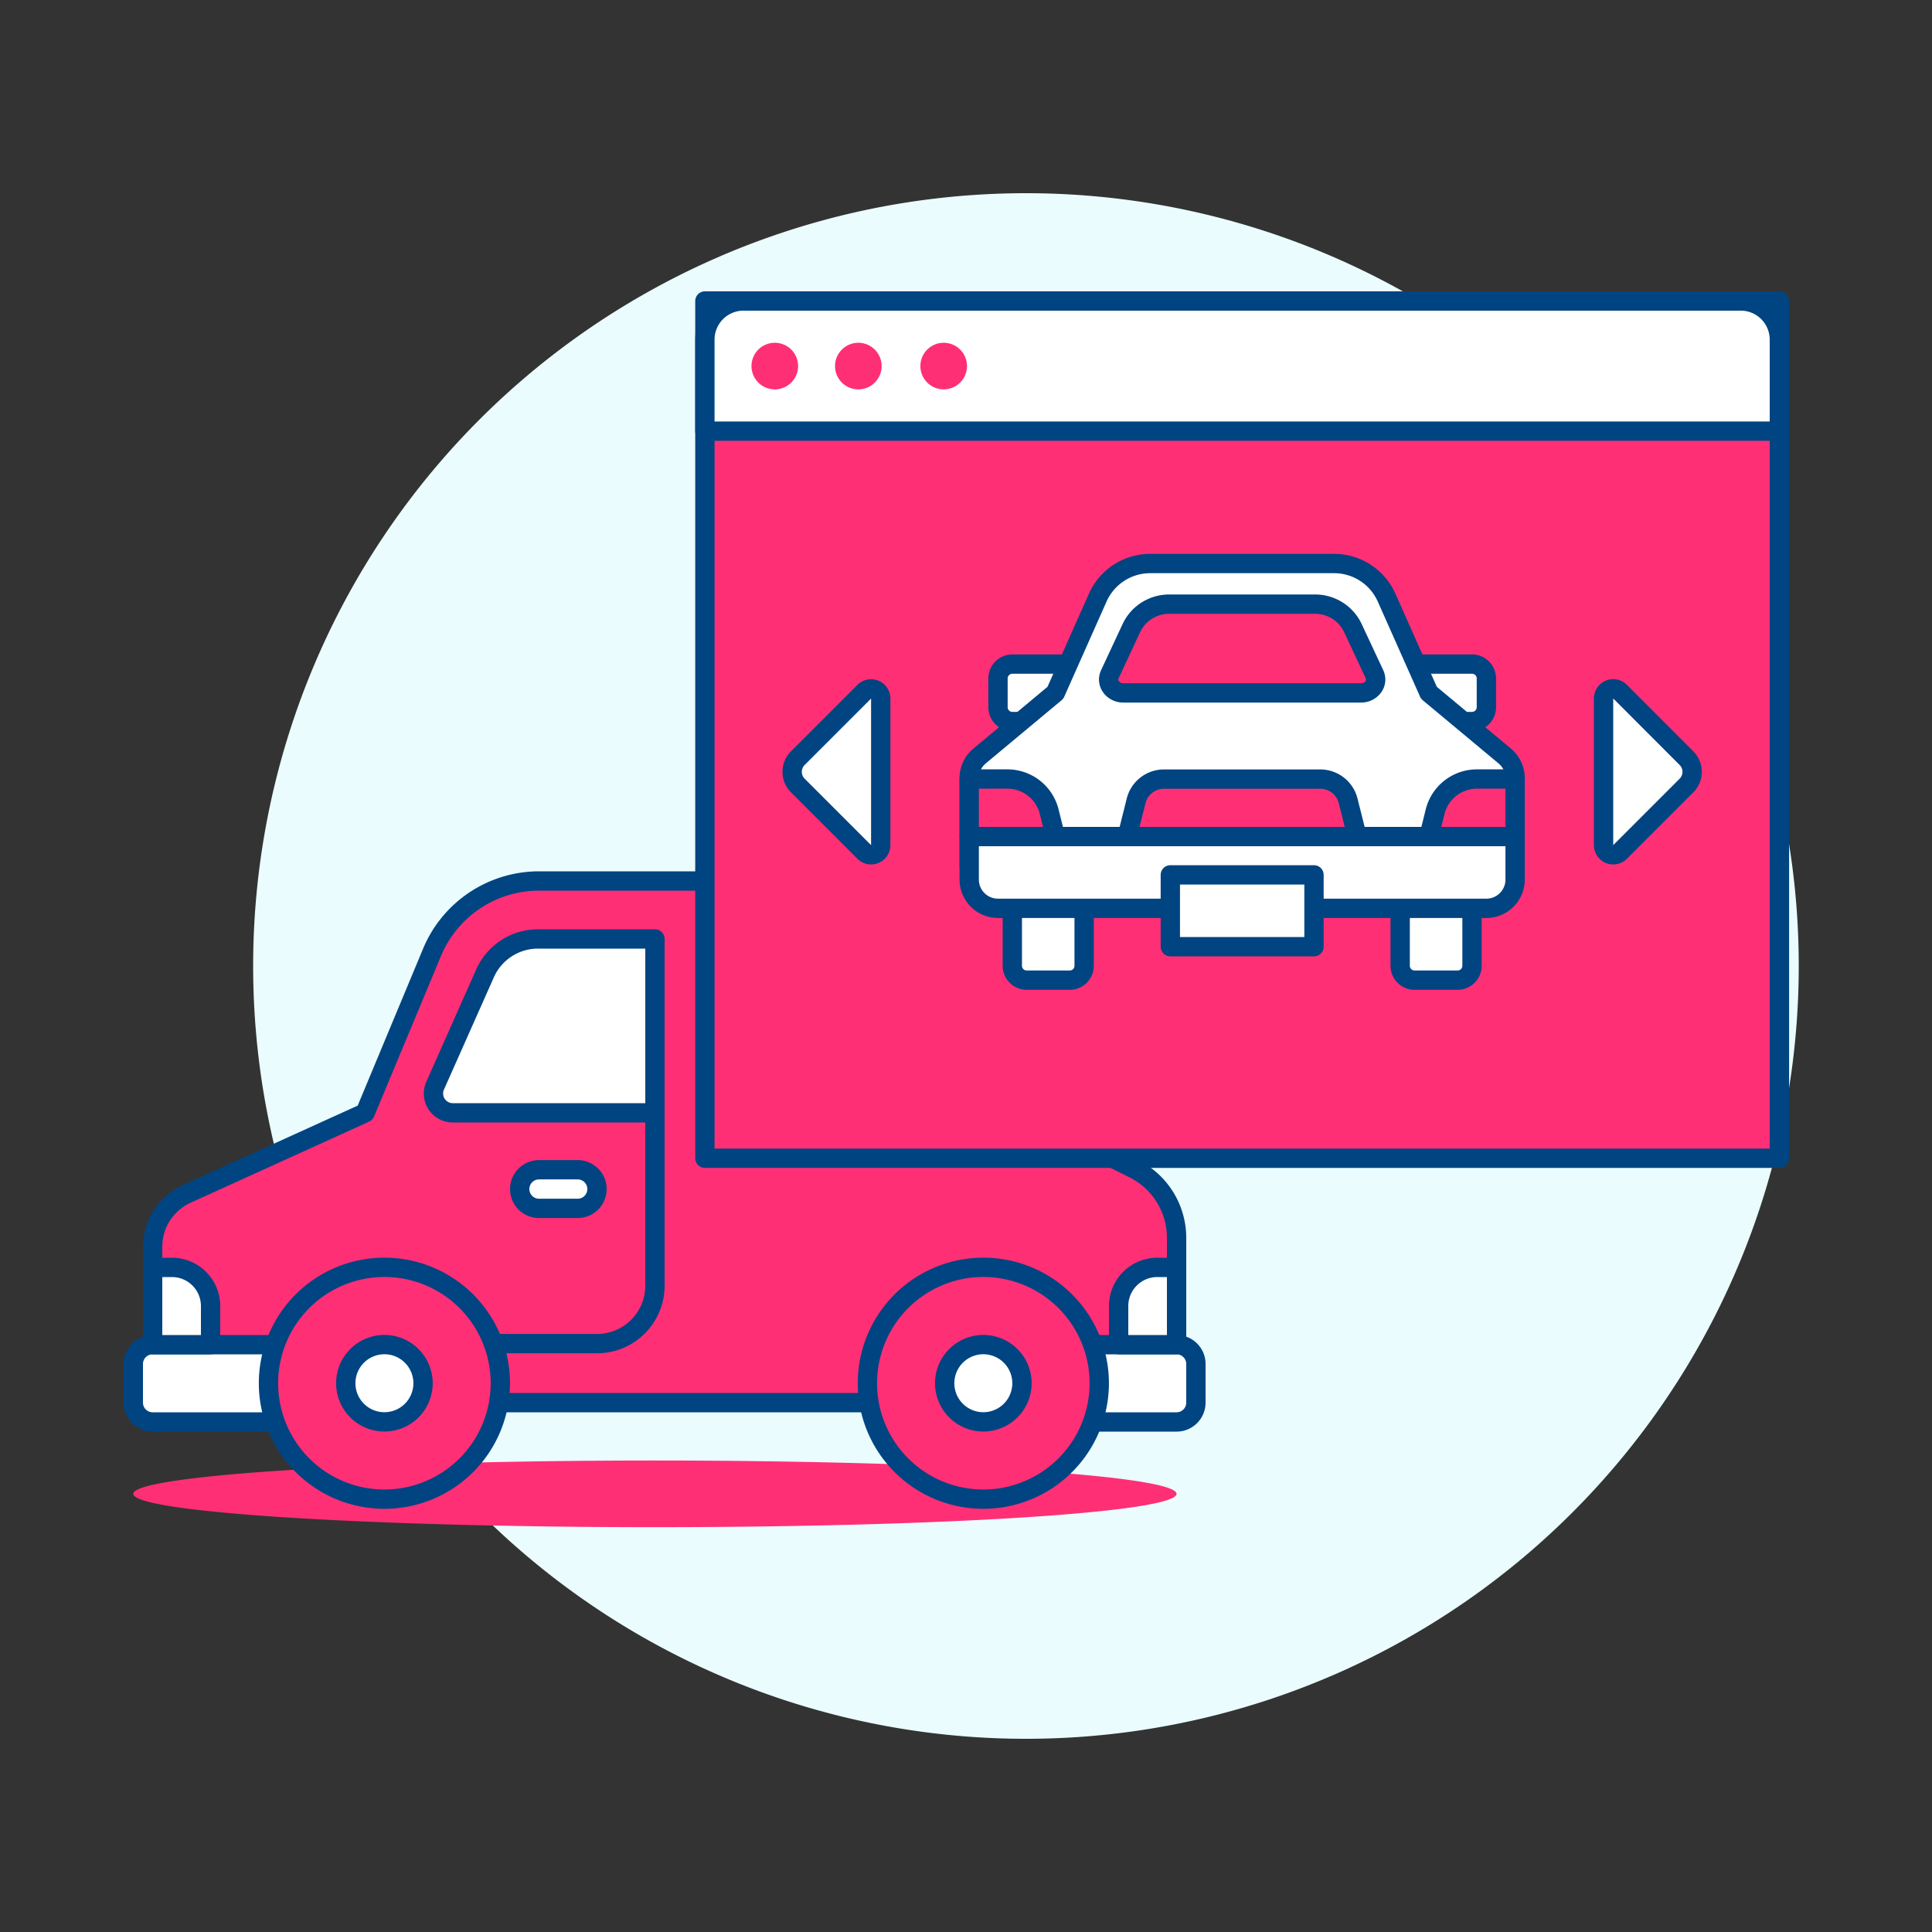 <svg xmlns="http://www.w3.org/2000/svg" viewBox="0 0 100 100" height="100" width="100"><rect x="0" y="0" width="100" height="100" fill="#333333" stroke="none"/><path d="M13.103 50.000 A40.000 40.000 0 1 0 93.103 50.000 A40.000 40.000 0 1 0 13.103 50.000 Z" fill="#eafcfd"/><path d="M18.9,57.6l3.462-8.308A6,6,0,0,1,27.9,45.6H41.335a9,9,0,0,1,8.05,4.975L52.9,57.6l5.789,2.894A4,4,0,0,1,60.9,64.068V72.6H7.9V64.527A3,3,0,0,1,9.656,61.8Z" fill="#ff2f76" stroke="#004481" stroke-linecap="round" stroke-linejoin="round"/><path d="M7.9,73.6h9v-4h-9a1,1,0,0,0-1,1v2A1,1,0,0,0,7.9,73.6Z" fill="#ffffff" stroke="#004481" stroke-linecap="round" stroke-linejoin="round"/><path d="M51.9,73.6h9a1,1,0,0,0,1-1v-2a1,1,0,0,0-1-1h-9Z" fill="#ffffff" stroke="#004481" stroke-linecap="round" stroke-linejoin="round"/><path d="M6.897 77.321 A27 1.725 0 1 0 60.897 77.321 A27 1.725 0 1 0 6.897 77.321 Z" fill="#ff2f76"/><path d="M57.9,69.6h3v-4h-1a2,2,0,0,0-2,2Z" fill="#ffffff" stroke="#004481" stroke-linecap="round" stroke-linejoin="round"/><path d="M10.9,69.6h-3v-4h1a2,2,0,0,1,2,2Z" fill="#ffffff" stroke="#004481" stroke-linecap="round" stroke-linejoin="round"/><path d="M25.9,69.546h5a3,3,0,0,0,3-3V57.6" fill="none" stroke="#004481" stroke-linecap="round" stroke-linejoin="round"/><path d="M30.9,61.546a1,1,0,0,1-1,1h-2a1,1,0,0,1,0-2h2A1,1,0,0,1,30.9,61.546Z" fill="#ffffff" stroke="#004481" stroke-linecap="round" stroke-linejoin="round"/><path d="M13.897 71.596 A6.000 6.000 0 1 0 25.897 71.596 A6.000 6.000 0 1 0 13.897 71.596 Z" fill="#ff2f76" stroke="#004481" stroke-linecap="round" stroke-linejoin="round"/><path d="M17.897 71.596 A2.000 2.000 0 1 0 21.897 71.596 A2.000 2.000 0 1 0 17.897 71.596 Z" fill="#ffffff" stroke="#004481" stroke-linecap="round" stroke-linejoin="round"/><path d="M44.897 71.596 A6.000 6.000 0 1 0 56.897 71.596 A6.000 6.000 0 1 0 44.897 71.596 Z" fill="#ff2f76" stroke="#004481" stroke-linecap="round" stroke-linejoin="round"/><path d="M48.897 71.596 A2.000 2.000 0 1 0 52.897 71.596 A2.000 2.000 0 1 0 48.897 71.596 Z" fill="#ffffff" stroke="#004481" stroke-linecap="round" stroke-linejoin="round"/><path d="M36.9,57.6H47.358a1,1,0,0,0,.914-1.406l-2.583-5.813A3,3,0,0,0,42.947,48.6H36.9Z" fill="#ffffff" stroke="#004481" stroke-linecap="round" stroke-linejoin="round"/><path d="M33.9,57.6H23.436a1,1,0,0,1-.914-1.406l2.583-5.813A3,3,0,0,1,27.847,48.6H33.9Z" fill="#ffffff" stroke="#004481" stroke-linecap="round" stroke-linejoin="round"/><path d="M36.485 15.580 L92.103 15.580 L92.103 59.951 L36.485 59.951 Z" fill="#ff2f76" stroke="#004481" stroke-linecap="round" stroke-linejoin="round"/><path d="M92.1,17.579a2,2,0,0,0-2-2H38.485a2,2,0,0,0-2,2v4.738H92.1Z" fill="#ffffff" stroke="#004481" stroke-linecap="round" stroke-linejoin="round"/><path d="M38.897 18.948 A1.206 1.206 0 1 0 41.309 18.948 A1.206 1.206 0 1 0 38.897 18.948 Z" fill="#ff2f76"/><path d="M43.221 18.948 A1.206 1.206 0 1 0 45.633 18.948 A1.206 1.206 0 1 0 43.221 18.948 Z" fill="#ff2f76"/><path d="M47.639 18.948 A1.206 1.206 0 1 0 50.051 18.948 A1.206 1.206 0 1 0 47.639 18.948 Z" fill="#ff2f76"/><path d="M56.115,37.348H52.4a.744.744,0,0,1-.744-.744V35.117a.744.744,0,0,1,.744-.744h3.718Z" fill="#ffffff" stroke="#004481" stroke-linecap="round" stroke-linejoin="round"/><path d="M72.473,37.348h3.718a.744.744,0,0,0,.744-.744V35.117a.744.744,0,0,0-.744-.744H72.473Z" fill="#ffffff" stroke="#004481" stroke-linecap="round" stroke-linejoin="round"/><path d="M73.961,35.86l-2.19-4.925a2.973,2.973,0,0,0-2.718-1.767H59.535a2.973,2.973,0,0,0-2.718,1.767l-2.19,4.925L50.7,39.132a1.49,1.49,0,0,0-.535,1.143v4.508a1.488,1.488,0,0,0,1.487,1.488H76.935a1.488,1.488,0,0,0,1.487-1.488V40.275a1.49,1.49,0,0,0-.535-1.143Z" fill="#ffffff" stroke="#004481" stroke-linecap="round" stroke-linejoin="round"/><path d="M55.371,50.732H53.14a.744.744,0,0,1-.743-.744V46.271h3.718v3.717A.744.744,0,0,1,55.371,50.732Z" fill="#ffffff" stroke="#004481" stroke-linecap="round" stroke-linejoin="round"/><path d="M76.191,49.988a.744.744,0,0,1-.743.744H73.217a.744.744,0,0,1-.744-.744V46.271h3.718Z" fill="#ffffff" stroke="#004481" stroke-linecap="round" stroke-linejoin="round"/><path d="M78.422,45.527a1.487,1.487,0,0,1-1.487,1.487H51.653a1.487,1.487,0,0,1-1.487-1.487V43.3H78.422Z" fill="#ffffff" stroke="#004481" stroke-linecap="round" stroke-linejoin="round"/><path d="M60.576 45.283 L68.012 45.283 L68.012 49.001 L60.576 49.001 Z" fill="#ffffff" stroke="#004481" stroke-linecap="round" stroke-linejoin="round"/><path d="M70.243,43.3h-11.9l.462-1.848a1.488,1.488,0,0,1,1.443-1.126h8.088a1.488,1.488,0,0,1,1.443,1.126Z" fill="#ff2f76" stroke="#004481" stroke-linecap="round" stroke-linejoin="round"/><path d="M54.627,43.3H50.166V40.322h1.976a2.23,2.23,0,0,1,2.164,1.69Z" fill="#ff2f76" stroke="#004481" stroke-linecap="round" stroke-linejoin="round"/><path d="M73.961,43.3h4.461V40.322H76.446a2.23,2.23,0,0,0-2.164,1.69Z" fill="#ff2f76" stroke="#004481" stroke-linecap="round" stroke-linejoin="round"/><path d="M68.034,31.271h-7.48a2.159,2.159,0,0,0-1.972,1.192L57.445,34.9a.641.641,0,0,0,.064.653.771.771,0,0,0,.63.311h12.31a.771.771,0,0,0,.63-.311.641.641,0,0,0,.064-.653l-1.137-2.433A2.159,2.159,0,0,0,68.034,31.271Z" fill="#ff2f76" stroke="#004481" stroke-linecap="round" stroke-linejoin="round"/><path d="M83,36.157v7.586a.5.5,0,0,0,.854.354l3.439-3.44a1,1,0,0,0,0-1.414L83.855,35.8A.5.5,0,0,0,83,36.157Z" fill="#ffffff" stroke="#004481" stroke-linecap="round" stroke-linejoin="round"/><path d="M45.587,43.743V36.157a.5.5,0,0,0-.854-.353l-3.439,3.439a1,1,0,0,0,0,1.414l3.439,3.44A.5.5,0,0,0,45.587,43.743Z" fill="#ffffff" stroke="#004481" stroke-linecap="round" stroke-linejoin="round"/></svg>